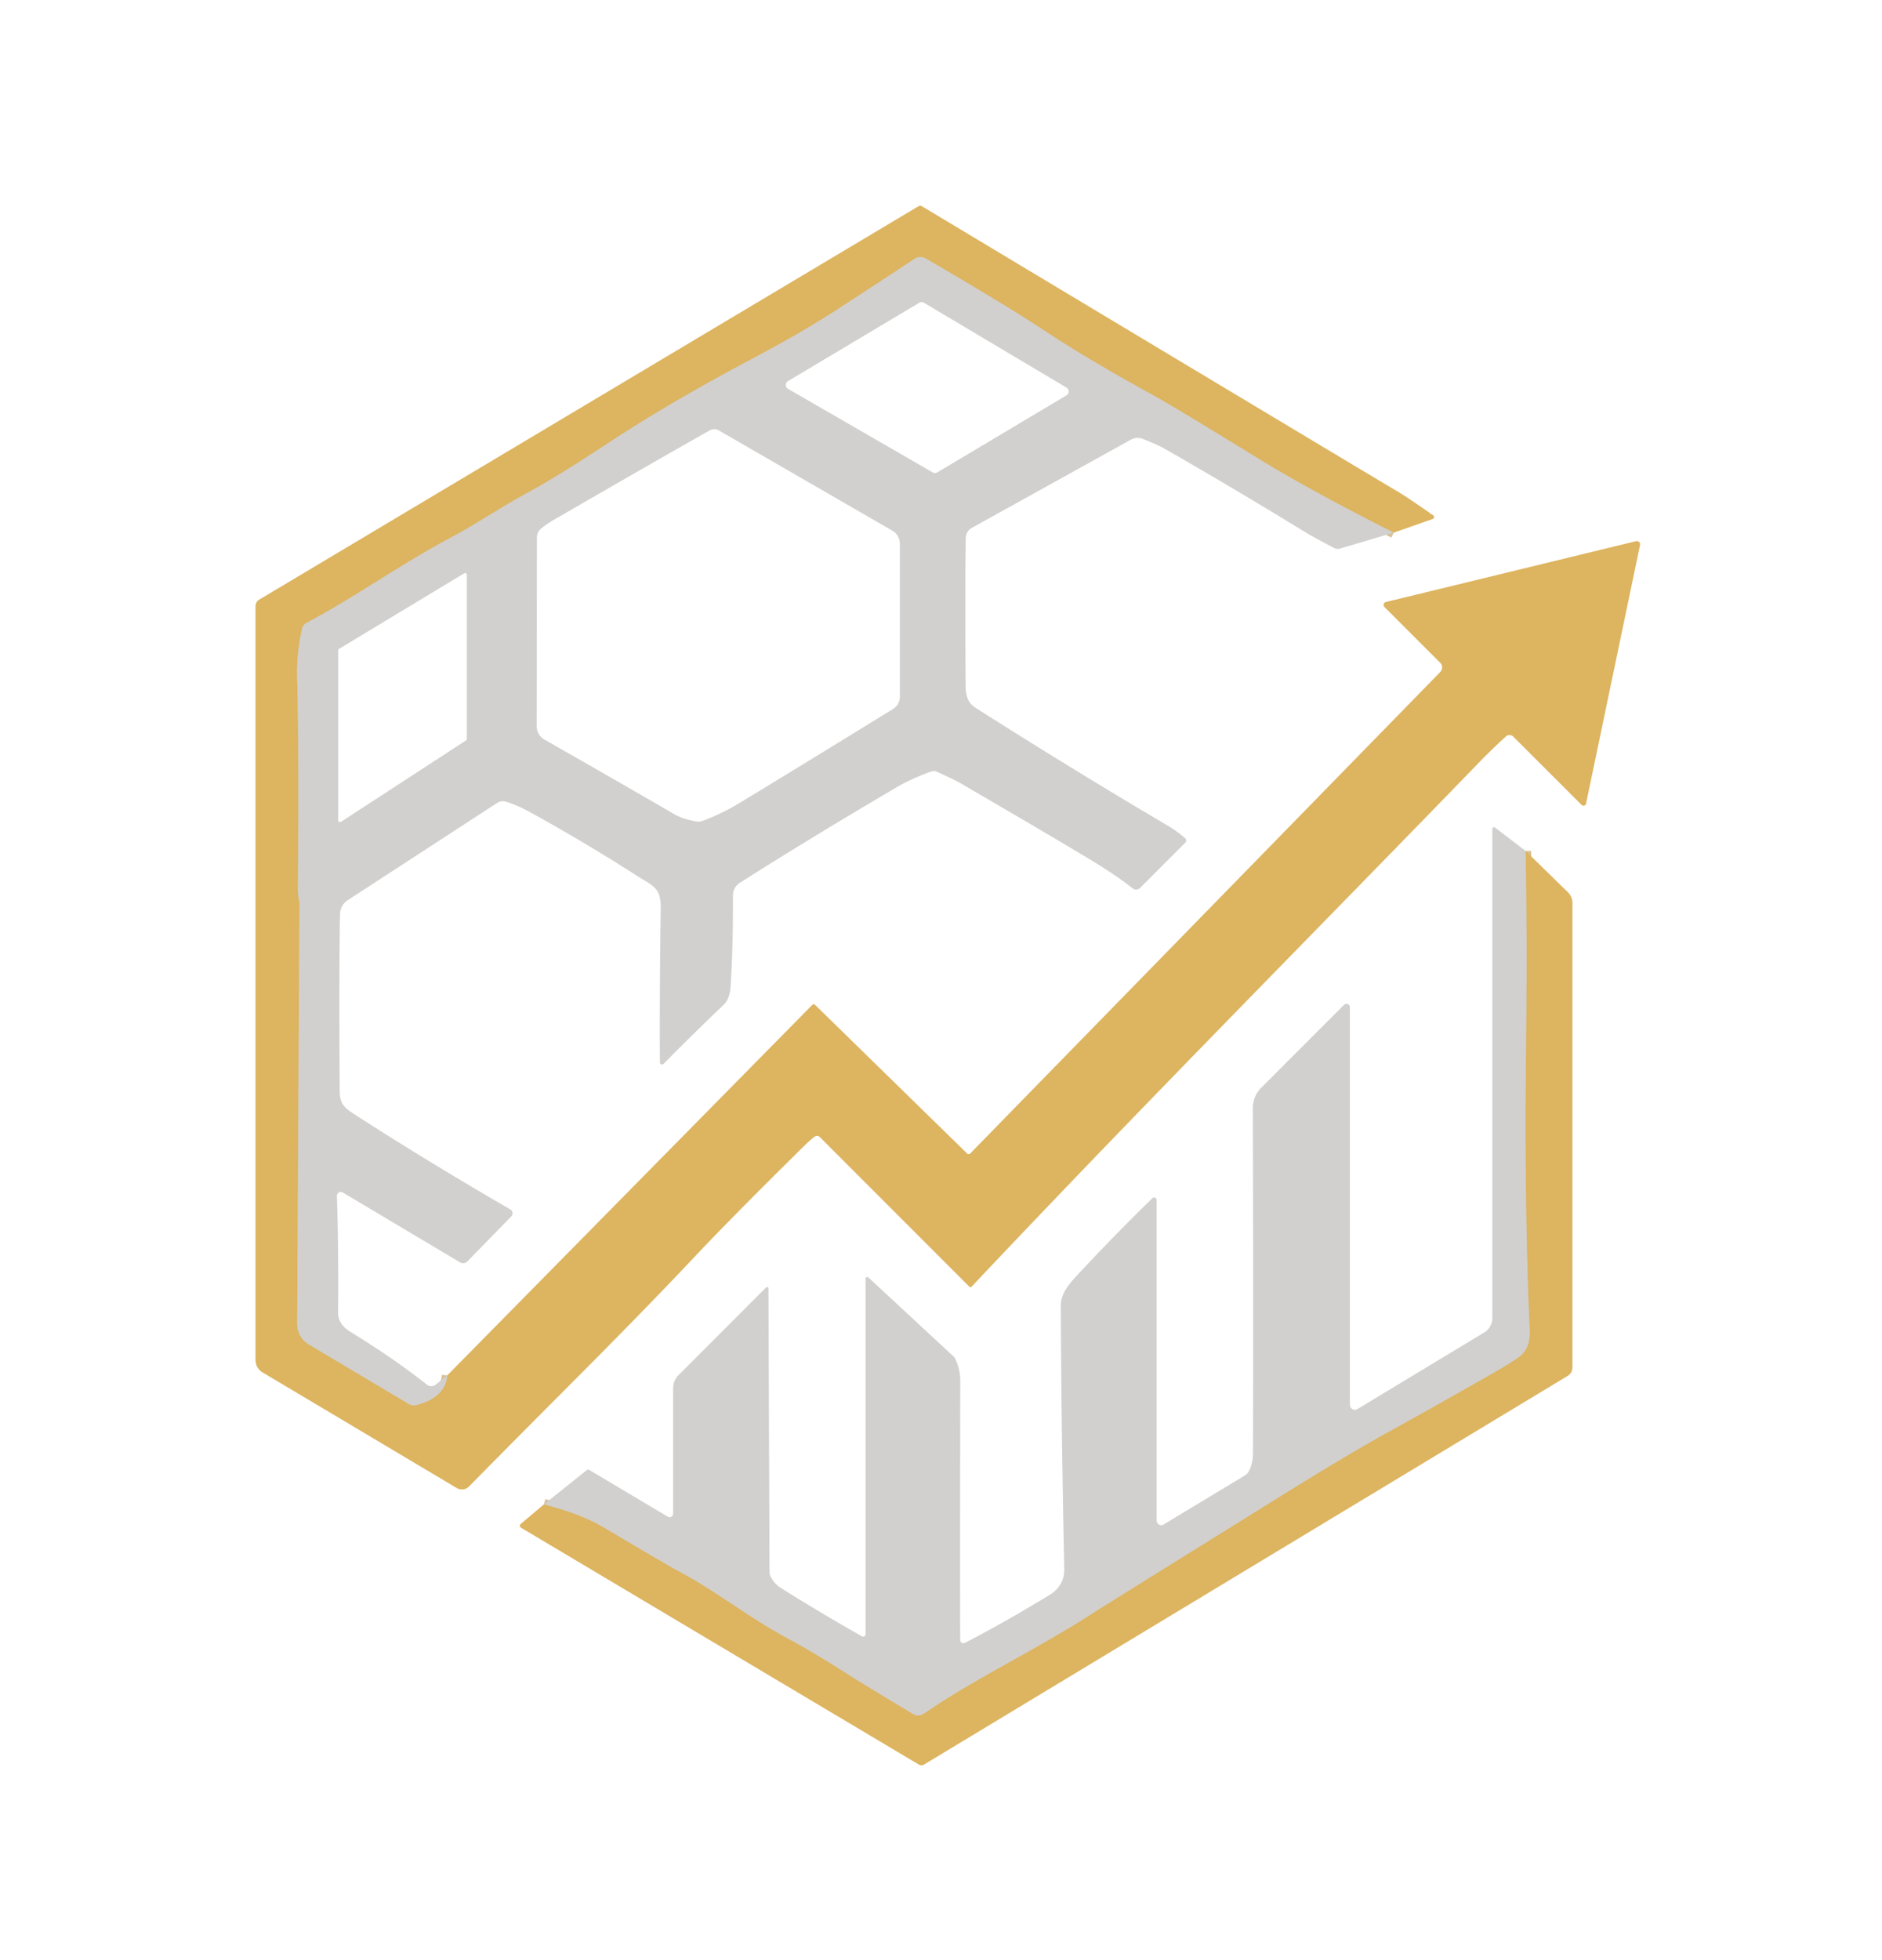 <?xml version="1.0" encoding="UTF-8" standalone="no"?>
<!DOCTYPE svg PUBLIC "-//W3C//DTD SVG 1.1//EN" "http://www.w3.org/Graphics/SVG/1.1/DTD/svg11.dtd">
<svg xmlns="http://www.w3.org/2000/svg" version="1.1" viewBox="0.00 0.00 343.00 357.00">
<g stroke-width="2.00" fill="none" stroke-linecap="butt">
<path stroke="#d7c297" vector-effect="non-scaling-stroke" d="
  M 254.02 97.02
  Q 238.81 89.35 229.28 83.49
  Q 214.00 74.10 209.95 71.87
  Q 198.02 65.32 190.36 60.23
  Q 183.88 55.92 168.73 47.09
  A 1.95 1.94 -46.5 0 0 166.66 47.15
  Q 161.55 50.55 152.23 56.60
  Q 146.08 60.58 137.31 65.23
  Q 122.10 73.28 110.90 80.66
  Q 101.51 86.85 96.51 89.55
  C 91.06 92.49 87.23 95.22 82.03 97.99
  C 73.15 102.70 64.58 108.84 55.92 113.42
  A 1.78 1.76 82.7 0 0 55.01 114.61
  Q 54.06 119.12 54.15 123.02
  Q 54.52 138.23 54.29 161.25
  Q 54.28 163.15 54.51 163.98
  A 2.21 2.17 -52.7 0 1 54.58 164.53
  L 54.16 241.12
  A 4.36 4.34 -74.6 0 0 56.28 244.88
  L 74.42 255.67
  A 2.07 2.05 -36.9 0 0 76.02 255.89
  Q 81.18 254.48 81.52 250.51"
/>
<path stroke="#d7c297" vector-effect="non-scaling-stroke" d="
  M 278.06 155.00
  Q 278.37 170.82 278.14 191.25
  Q 277.82 220.34 278.81 242.24
  Q 278.94 245.16 277.43 246.67
  Q 276.48 247.62 272.44 249.93
  Q 262.18 255.79 253.04 260.84
  Q 245.70 264.89 233.90 272.22
  Q 200.67 292.87 199.43 293.68
  C 189.16 300.37 177.85 305.61 168.38 312.15
  A 1.83 1.82 43.2 0 1 166.40 312.21
  Q 157.12 306.64 154.97 305.26
  Q 148.61 301.16 143.51 298.42
  C 136.17 294.47 130.12 289.54 123.41 286.06
  Q 122.15 285.40 110.01 278.22
  C 106.60 276.21 102.92 275.05 99.13 274.01"
/>
</g>
<path fill="#ddb45f" d="
  M 254.02 97.02
  Q 238.81 89.35 229.28 83.49
  Q 214.00 74.10 209.95 71.87
  Q 198.02 65.32 190.36 60.23
  Q 183.88 55.92 168.73 47.09
  A 1.95 1.94 -46.5 0 0 166.66 47.15
  Q 161.55 50.55 152.23 56.60
  Q 146.08 60.58 137.31 65.23
  Q 122.10 73.28 110.90 80.66
  Q 101.51 86.85 96.51 89.55
  C 91.06 92.49 87.23 95.22 82.03 97.99
  C 73.15 102.70 64.58 108.84 55.92 113.42
  A 1.78 1.76 82.7 0 0 55.01 114.61
  Q 54.06 119.12 54.15 123.02
  Q 54.52 138.23 54.29 161.25
  Q 54.28 163.15 54.51 163.98
  A 2.21 2.17 -52.7 0 1 54.58 164.53
  L 54.16 241.12
  A 4.36 4.34 -74.6 0 0 56.28 244.88
  L 74.42 255.67
  A 2.07 2.05 -36.9 0 0 76.02 255.89
  Q 81.18 254.48 81.52 250.51
  L 148.04 183.03
  A 0.36 0.35 -45.6 0 1 148.54 183.02
  L 176.27 210.11
  A 0.39 0.39 0.0 0 0 176.82 210.10
  L 262.50 122.39
  A 1.19 1.18 -45.5 0 0 262.49 120.73
  L 252.33 110.57
  A 0.55 0.55 0.0 0 1 252.59 109.65
  L 298.18 98.57
  A 0.60 0.59 -0.7 0 1 298.90 99.27
  L 289.06 146.37
  A 0.48 0.48 0.0 0 1 288.25 146.61
  L 275.79 134.16
  A 0.96 0.96 0.0 0 0 274.47 134.12
  Q 271.74 136.62 269.59 138.84
  C 241.16 168.21 208.13 201.43 177.04 234.39
  A 0.24 0.23 43.4 0 1 176.70 234.39
  L 149.41 207.10
  A 0.72 0.71 -39.0 0 0 148.51 207.01
  Q 147.86 207.43 146.26 209.01
  Q 133.53 221.56 126.71 228.79
  C 112.92 243.42 101.36 254.59 85.49 270.74
  A 1.84 1.83 37.6 0 1 83.24 271.03
  L 47.85 249.97
  A 2.62 2.60 15.4 0 1 46.57 247.73
  L 46.57 110.40
  A 1.37 1.37 0.0 0 1 47.24 109.22
  L 167.39 37.57
  A 0.62 0.60 -44.2 0 1 168.02 37.57
  Q 251.98 87.93 254.41 89.34
  Q 256.58 90.61 261.21 93.88
  A 0.36 0.36 0.0 0 1 261.12 94.52
  L 254.02 97.02
  Z"
/>
<path fill="#d1d0ce" d="
  M 254.02 97.02
  L 244.27 99.90
  A 1.59 1.56 50.3 0 1 243.09 99.78
  Q 239.08 97.66 238.31 97.19
  Q 225.46 89.30 212.26 81.73
  Q 211.09 81.05 208.26 79.93
  A 2.47 2.47 0.0 0 0 206.13 80.07
  L 177.13 96.14
  A 2.18 2.17 76.0 0 0 176.01 98.01
  Q 175.87 107.38 175.99 125.03
  Q 176.01 127.80 177.70 128.86
  Q 195.76 140.33 213.09 150.54
  Q 214.36 151.29 216.00 152.68
  A 0.53 0.53 0.0 0 1 216.03 153.47
  L 207.78 161.73
  A 1.02 1.01 41.4 0 1 206.44 161.81
  Q 203.52 159.53 199.62 157.13
  Q 193.99 153.68 175.08 142.67
  Q 173.99 142.03 170.73 140.56
  A 1.33 1.33 0.0 0 0 169.75 140.51
  Q 166.14 141.79 163.23 143.50
  Q 147.30 152.87 134.83 160.80
  A 2.71 2.70 -16.4 0 0 133.58 163.08
  Q 133.63 172.33 133.14 179.81
  Q 133.00 181.95 131.83 183.07
  Q 126.17 188.46 120.94 193.77
  A 0.39 0.39 0.0 0 1 120.27 193.50
  Q 120.20 180.46 120.42 165.50
  C 120.48 161.64 119.07 161.43 116.05 159.49
  Q 106.28 153.24 96.44 147.84
  Q 94.26 146.64 92.14 146.00
  A 1.83 1.80 -53.0 0 0 90.65 146.22
  L 63.36 163.97
  A 3.10 3.09 74.1 0 0 61.97 166.48
  Q 61.77 177.01 61.91 198.51
  C 61.93 200.71 62.38 201.52 64.31 202.77
  Q 77.18 211.11 93.00 220.28
  A 0.82 0.82 0.0 0 1 93.18 221.56
  L 85.16 229.77
  A 1.06 1.05 -52.4 0 1 83.87 229.94
  L 62.47 217.20
  A 0.71 0.71 0.0 0 0 61.40 217.83
  Q 61.72 227.10 61.62 239.04
  Q 61.60 241.19 63.82 242.55
  Q 71.93 247.54 77.79 252.19
  A 1.31 1.30 44.8 0 0 79.42 252.19
  L 81.52 250.51
  Q 81.18 254.48 76.02 255.89
  A 2.07 2.05 -36.9 0 1 74.42 255.67
  L 56.28 244.88
  A 4.36 4.34 -74.6 0 1 54.16 241.12
  L 54.58 164.53
  A 2.21 2.17 -52.7 0 0 54.51 163.98
  Q 54.28 163.15 54.29 161.25
  Q 54.52 138.23 54.15 123.02
  Q 54.06 119.12 55.01 114.61
  A 1.78 1.76 82.7 0 1 55.92 113.42
  C 64.58 108.84 73.15 102.70 82.03 97.99
  C 87.23 95.22 91.06 92.49 96.51 89.55
  Q 101.51 86.85 110.90 80.66
  Q 122.10 73.28 137.31 65.23
  Q 146.08 60.58 152.23 56.60
  Q 161.55 50.55 166.66 47.15
  A 1.95 1.94 -46.5 0 1 168.73 47.09
  Q 183.88 55.92 190.36 60.23
  Q 198.02 65.32 209.95 71.87
  Q 214.00 74.10 229.28 83.49
  Q 238.81 89.35 254.02 97.02
  Z
  M 194.37 72.01
  A 0.82 0.82 0.0 0 0 194.37 70.60
  L 168.39 55.14
  A 0.82 0.82 0.0 0 0 167.55 55.14
  L 143.62 69.41
  A 0.82 0.82 0.0 0 0 143.63 70.83
  L 170.00 86.05
  A 0.82 0.82 0.0 0 0 170.83 86.04
  L 194.37 72.01
  Z
  M 129.37 78.38
  Q 119.65 83.86 101.10 94.59
  Q 98.42 96.14 98.06 96.97
  A 2.61 2.57 -33.8 0 0 97.85 97.99
  L 97.81 132.27
  A 2.82 2.81 14.9 0 0 99.23 134.71
  Q 110.74 141.25 122.93 148.32
  Q 124.48 149.21 126.92 149.63
  A 2.07 2.05 39.5 0 0 128.01 149.53
  Q 131.47 148.25 134.61 146.36
  Q 144.07 140.64 162.75 129.14
  A 2.65 2.63 74.3 0 0 164.00 126.89
  L 164.00 99.04
  A 2.76 2.74 -75.2 0 0 162.62 96.65
  L 131.00 78.39
  A 1.65 1.64 -44.5 0 0 129.37 78.38
  Z
  M 85.08 104.71
  A 0.32 0.32 0.0 0 0 84.59 104.43
  L 61.79 118.19
  A 0.32 0.32 0.0 0 0 61.64 118.46
  L 61.64 149.43
  A 0.32 0.32 0.0 0 0 62.13 149.70
  L 84.93 134.86
  A 0.32 0.32 0.0 0 0 85.08 134.60
  L 85.08 104.71
  Z"
/>
<path fill="#d1d0ce" d="
  M 278.06 155.00
  Q 278.37 170.82 278.14 191.25
  Q 277.82 220.34 278.81 242.24
  Q 278.94 245.16 277.43 246.67
  Q 276.48 247.62 272.44 249.93
  Q 262.18 255.79 253.04 260.84
  Q 245.70 264.89 233.90 272.22
  Q 200.67 292.87 199.43 293.68
  C 189.16 300.37 177.85 305.61 168.38 312.15
  A 1.83 1.82 43.2 0 1 166.40 312.21
  Q 157.12 306.64 154.97 305.26
  Q 148.61 301.16 143.51 298.42
  C 136.17 294.47 130.12 289.54 123.41 286.06
  Q 122.15 285.40 110.01 278.22
  C 106.60 276.21 102.92 275.05 99.13 274.01
  L 106.98 267.74
  A 0.35 0.35 0.0 0 1 107.37 267.72
  L 121.71 276.25
  A 0.64 0.64 0.0 0 0 122.68 275.70
  L 122.68 252.85
  A 3.38 3.37 67.7 0 1 123.68 250.45
  L 139.62 234.50
  A 0.25 0.25 0.0 0 1 140.05 234.68
  L 140.25 286.43
  A 1.30 1.30 0.0 0 0 140.35 286.93
  Q 141.00 288.41 142.44 289.31
  Q 149.98 294.03 157.09 298.04
  A 0.45 0.44 -75.4 0 0 157.75 297.65
  L 157.75 232.88
  A 0.30 0.30 0.0 0 1 158.25 232.66
  L 173.86 247.13
  A 0.90 0.77 13.7 0 1 174.02 247.35
  Q 175.02 249.36 175.01 251.51
  Q 174.95 280.72 174.99 298.69
  A 0.61 0.60 76.3 0 0 175.87 299.23
  Q 183.51 295.26 191.30 290.49
  Q 194.02 288.82 193.96 285.75
  Q 193.39 257.49 193.34 237.83
  C 193.34 235.48 194.93 233.76 196.57 232.00
  Q 203.27 224.81 210.04 218.23
  A 0.45 0.45 0.0 0 1 210.80 218.55
  L 210.80 276.94
  A 0.85 0.84 74.6 0 0 212.08 277.67
  L 226.91 268.72
  A 1.93 1.85 -89.3 0 0 227.54 268.08
  Q 228.35 266.73 228.36 264.50
  Q 228.44 236.65 228.33 201.84
  A 5.23 5.22 67.4 0 1 229.86 198.12
  L 244.97 183.01
  A 0.62 0.61 67.6 0 1 246.02 183.45
  L 246.02 255.86
  A 0.92 0.91 -15.5 0 0 247.41 256.64
  L 270.50 242.70
  A 3.06 3.05 74.5 0 0 271.98 240.08
  L 271.98 150.96
  A 0.30 0.30 0.0 0 1 272.46 150.72
  L 278.06 155.00
  Z"
/>
<path fill="#ddb45f" d="
  M 99.13 274.01
  C 102.92 275.05 106.60 276.21 110.01 278.22
  Q 122.15 285.40 123.41 286.06
  C 130.12 289.54 136.17 294.47 143.51 298.42
  Q 148.61 301.16 154.97 305.26
  Q 157.12 306.64 166.40 312.21
  A 1.83 1.82 43.2 0 0 168.38 312.15
  C 177.85 305.61 189.16 300.37 199.43 293.68
  Q 200.67 292.87 233.90 272.22
  Q 245.70 264.89 253.04 260.84
  Q 262.18 255.79 272.44 249.93
  Q 276.48 247.62 277.43 246.67
  Q 278.94 245.16 278.81 242.24
  Q 277.82 220.34 278.14 191.25
  Q 278.37 170.82 278.06 155.00
  L 285.76 162.52
  A 2.76 2.75 22.4 0 1 286.58 164.48
  L 286.58 249.05
  A 1.83 1.82 74.7 0 1 285.69 250.62
  L 168.40 321.40
  A 0.90 0.89 -45.3 0 1 167.48 321.41
  L 94.93 278.24
  A 0.40 0.40 0.0 0 1 94.88 277.59
  L 99.13 274.01
  Z"
/>
</svg>
